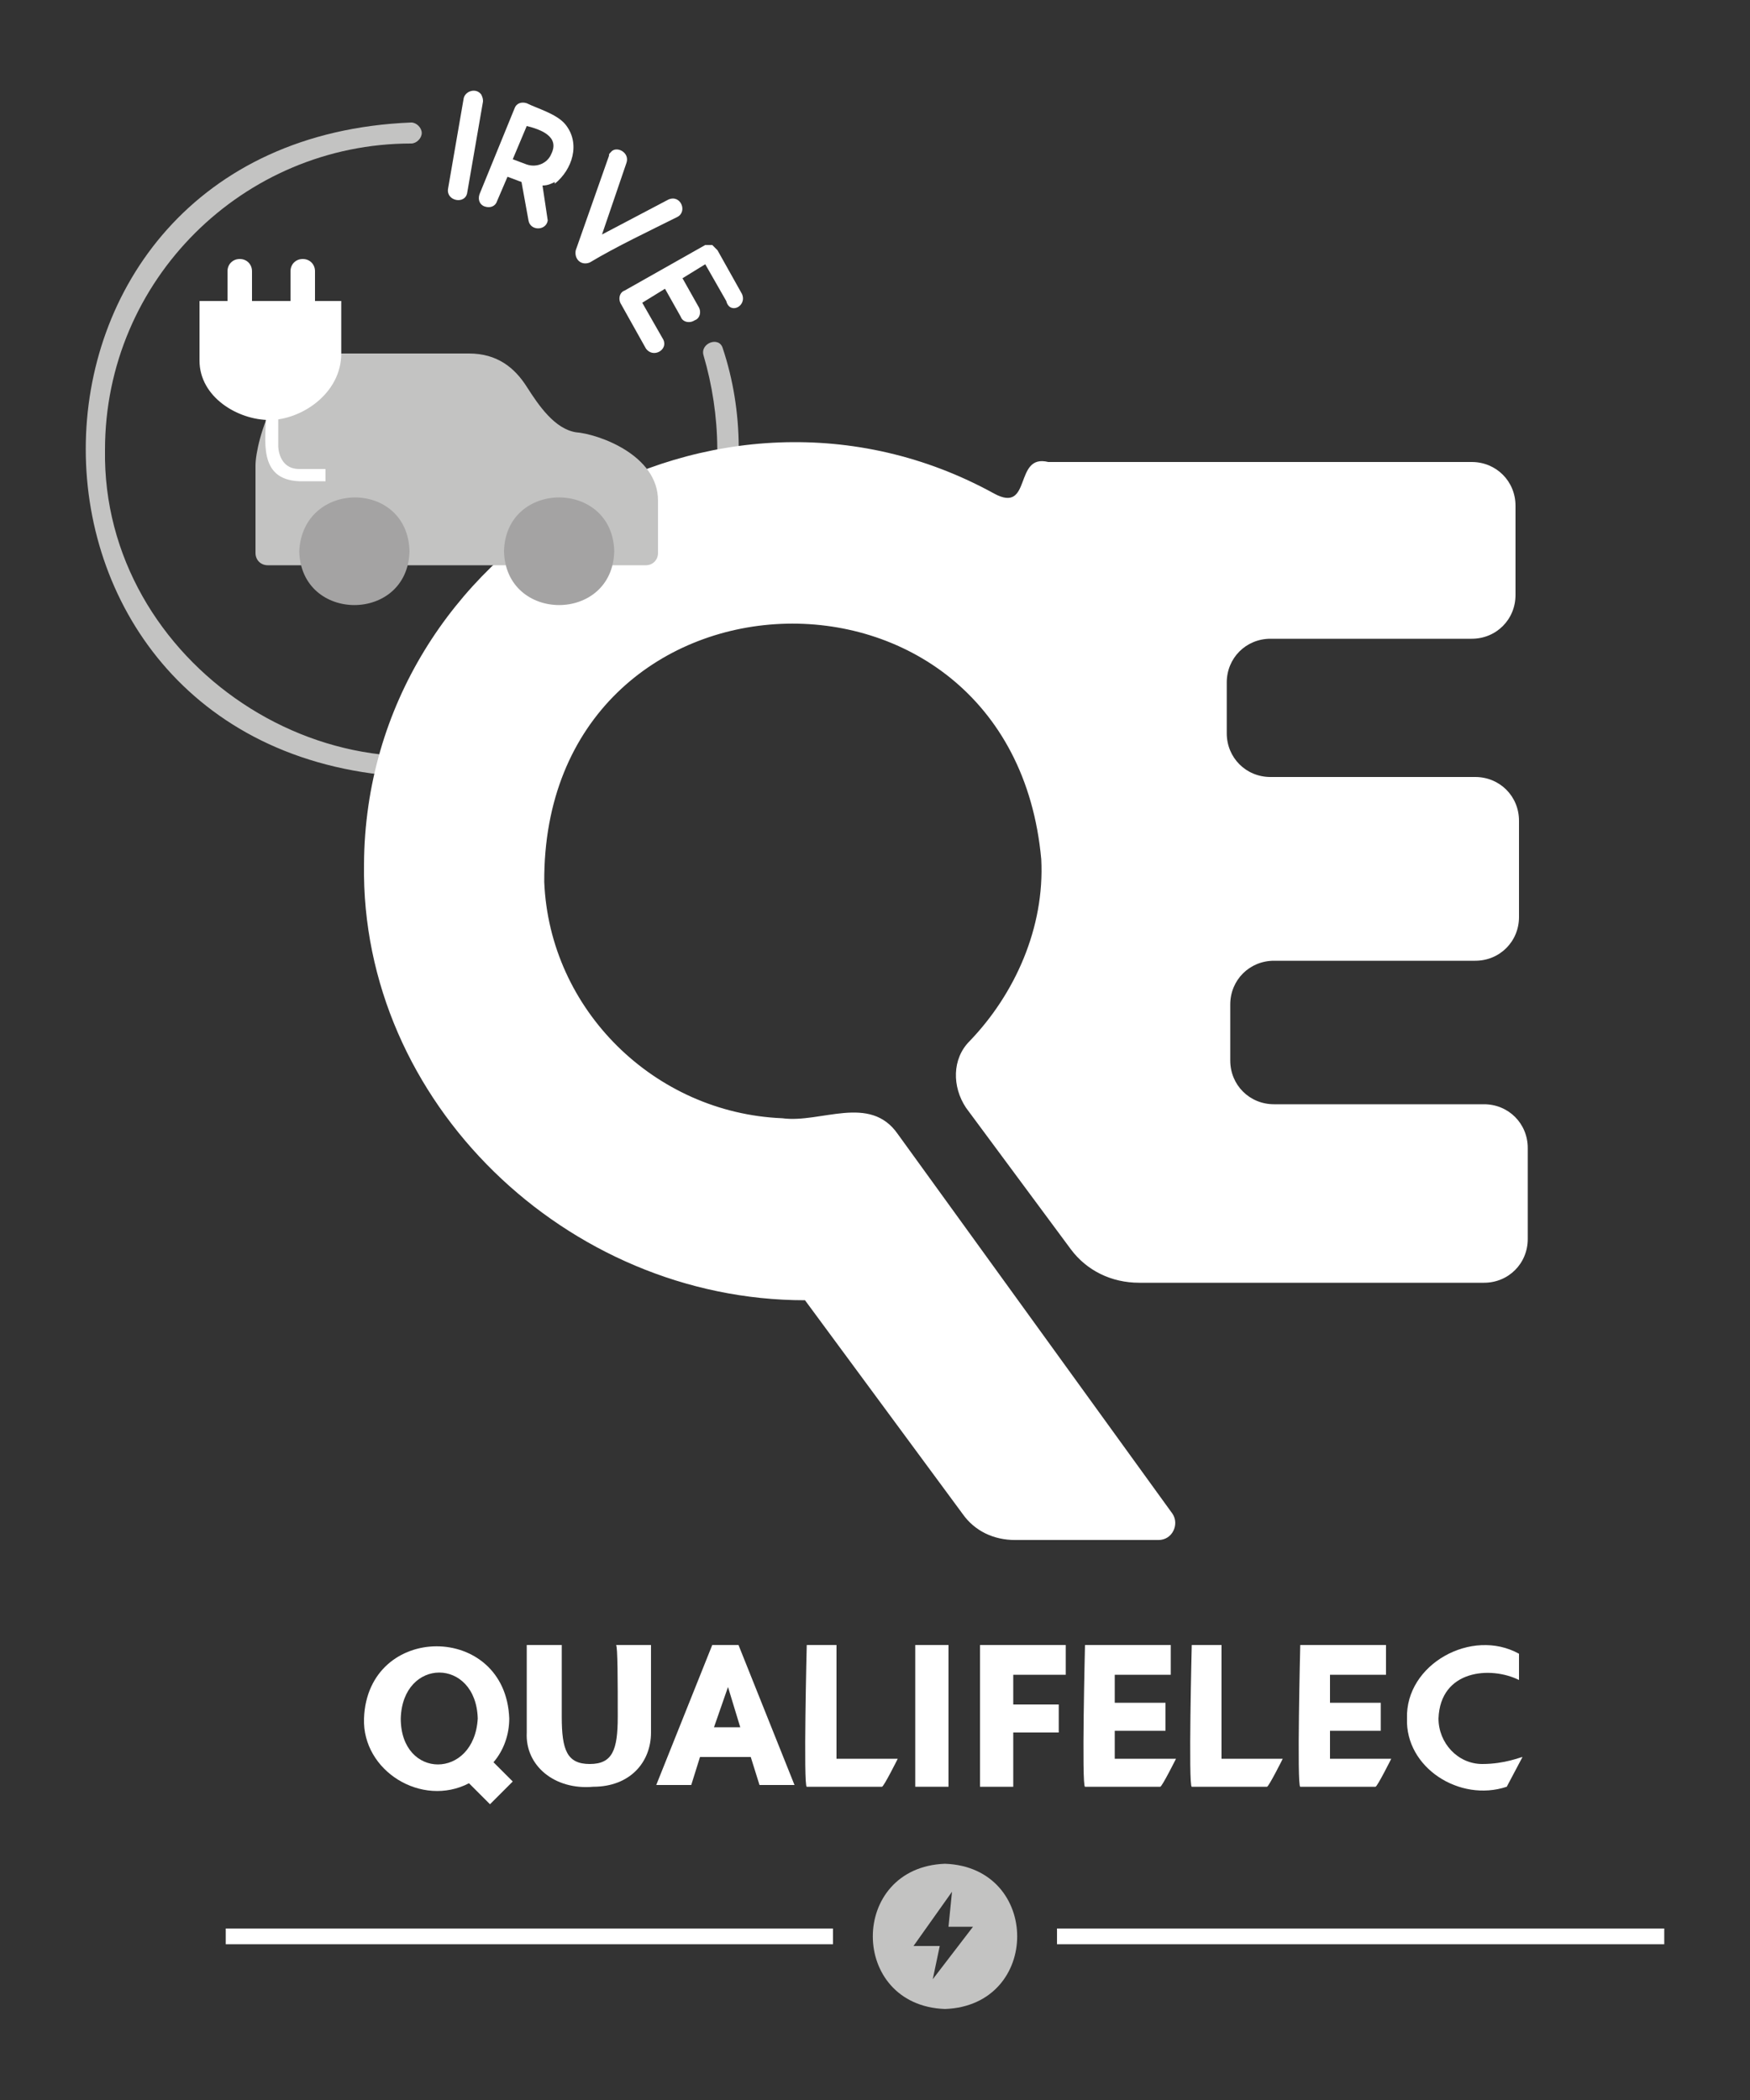 <?xml version="1.0" encoding="UTF-8"?> <svg xmlns="http://www.w3.org/2000/svg" xmlns:xlink="http://www.w3.org/1999/xlink" version="1.1" id="Calque_1" x="0px" y="0px" viewBox="0 0 100 120" style="enable-background:new 0 0 100 120;" xml:space="preserve"><rect x="0" y="0" width="100" height="120" fill="#333333" stroke="none"/> <style type="text/css"> .st0{fill:#C3C3C2;} .st1{fill:#FFFFFF;} .st2{fill:#A4A3A3;} </style> <path class="st0" d="M23.5,44.4C-1.3,43.3-1.3,8,23.5,7c0.3,0,0.6,0.3,0.6,0.6s-0.3,0.6-0.6,0.6C13.9,8.2,6,16,6,25.7 C5.8,37.9,19.1,46.8,30.3,41.8c0.3-0.1,0.7,0,0.8,0.3c0.1,0.3,0,0.7-0.3,0.8C28.5,43.9,26,44.4,23.5,44.4z"></path> <path class="st0" d="M40.8,31.7c-0.4,0-0.7-0.4-0.6-0.8c1.1-3.4,1-7.2,0-10.6c-0.2-0.7,0.9-1.1,1.1-0.4c1.2,3.6,1.2,7.6,0.1,11.3 C41.3,31.5,41,31.7,40.8,31.7z"></path> <g> <path class="st1" d="M27.5,5.4c-0.3-0.4-0.9-0.2-1,0.2c0,0-0.9,5.2-0.9,5.2c-0.1,0.7,1,0.9,1.1,0.2c0,0,0.9-5.2,0.9-5.2 C27.6,5.7,27.6,5.6,27.5,5.4z"></path> <path class="st1" d="M32.3,7.1c-0.5-0.6-1.6-0.9-2.2-1.2c-0.3-0.1-0.6,0-0.7,0.3c0,0-2,4.9-2,4.9c-0.1,0.3,0,0.6,0.3,0.7 c0.3,0.1,0.6,0,0.7-0.3c0,0,0.6-1.4,0.6-1.4l0.8,0.3l0.4,2.2c0.1,0.6,1,0.6,1.1,0l0,0l-0.3-2c0.3,0,0.5-0.1,0.7-0.2l0,0.1 C32.7,9.7,33.2,8.2,32.3,7.1z M31.5,8.8c-0.2,0.5-0.8,0.8-1.4,0.6c0,0-0.8-0.3-0.8-0.3l0.8-1.9C30.9,7.4,32,7.8,31.5,8.8z"></path> <path class="st1" d="M38.7,12.4c0.6-0.3,0.2-1.3-0.5-1c0,0-3.8,2-3.8,2l1.4-4.1c0.2-0.6-0.6-1-0.9-0.6c-0.1,0.1-0.1,0.1-0.1,0.2 l-1.9,5.4c-0.1,0.5,0.3,0.9,0.8,0.7C35.2,14.1,37.1,13.2,38.7,12.4z"></path> <path class="st1" d="M42.4,16.8l-1.4-2.5c-0.1-0.1-0.2-0.2-0.3-0.3c-0.1,0-0.3,0-0.4,0l-4.6,2.6c-0.3,0.1-0.4,0.5-0.2,0.8 c0,0,1.4,2.5,1.4,2.5c0.4,0.6,1.3,0.1,1-0.5c0,0-1.2-2.1-1.2-2.1l1.3-0.8l0.9,1.6c0.1,0.3,0.5,0.4,0.8,0.2c0.3-0.1,0.4-0.5,0.2-0.8 c0,0-0.9-1.6-0.9-1.6l1.3-0.8l1.2,2.1C41.7,18,42.7,17.5,42.4,16.8z"></path> </g> <path class="st1" d="M56.8,28.2c-15.8-8.7-35.9,3-36,21.2C20.6,63,32.4,74.3,46,74.3c0,0,9,12.2,9,12.2c0.7,1,1.8,1.5,3,1.5h8.2 c0.8,0,1.2-0.9,0.8-1.5L51.3,64.8c-1.6-2.3-4.4-0.6-6.6-0.9c-7.3-0.3-13.3-6.2-13.6-13.5c-0.1-18.9,26.7-20,28.4-1.3 c0.2,3.9-1.5,7.7-4.1,10.4c-1,1-1,2.6-0.2,3.8l6,8.1c0.9,1.2,2.3,1.9,3.9,1.9h19.7c1.4,0,2.5-1.1,2.5-2.5v-5.2 c0-1.4-1.1-2.5-2.5-2.5h-12c-1.4,0-2.5-1.1-2.5-2.5v-3.2c0-1.4,1.1-2.5,2.5-2.5h11.5c1.4,0,2.5-1.1,2.5-2.5v-5.5 c0-1.4-1.1-2.5-2.5-2.5H72.6c-1.4,0-2.5-1.1-2.5-2.5v-2.9c0-1.4,1.1-2.5,2.5-2.5h11.5c1.4,0,2.5-1.1,2.5-2.5v-5.1 c0-1.4-1.1-2.5-2.5-2.5H59.9C57.9,25.9,59,29.4,56.8,28.2z"></path> <g> <path class="st1" d="M84.7,100.8c-1.4,0-2.5-1.2-2.5-2.6c0.1-2.8,3-3,4.6-2.2v-1.5c-2.7-1.5-6.5,0.6-6.4,3.7 c-0.1,2.8,3,4.8,5.7,3.9l0.9-1.7C86.9,100.4,86,100.8,84.7,100.8z"></path> <path class="st1" d="M35.3,98.1c0,1.9-0.3,2.7-1.6,2.7c-1.3,0-1.6-0.8-1.6-2.7c0-1.9,0-4.1,0-4.1h-2c0,0,0,3.3,0,5 c-0.1,1.9,1.6,3.3,3.8,3.1c2.1,0,3.3-1.4,3.3-3.1c0-1.7,0-5,0-5h-2C35.3,94,35.3,96.2,35.3,98.1z"></path> <path class="st1" d="M29.1,98.2c-0.2-5.5-8.1-5.5-8.3,0c-0.1,3,3.3,5.1,6,3.7l1.2,1.2l1.3-1.3l-1.1-1.1 C28.8,100,29.1,99.1,29.1,98.2z M22.9,98.2c0.1-3.5,4.3-3.5,4.4,0C27.1,101.7,22.9,101.7,22.9,98.2z"></path> <path class="st1" d="M41.6,94c-0.2,0-0.8,0-0.9,0l-3.2,8h2l0.5-1.6c0.8,0,2.1,0,2.9,0l0.5,1.6h2l-3.2-8H41.6z M40.8,98.7l0.8-2.3 l0.7,2.3H40.8z"></path> <path class="st1" d="M47.9,94h-1.8c0,0-0.2,8.1,0,8.1c0.2,0,4.2,0,4.3,0s0.9-1.6,0.9-1.6h-3.5V94z"></path> <path class="st1" d="M69.9,94h-1.8c0,0-0.2,8.1,0,8.1s4.2,0,4.3,0s0.9-1.6,0.9-1.6h-3.5V94z"></path> <path class="st1" d="M63.7,98.9h2.9v-1.6h-2.9v-1.6h3.2V94c-1.1,0-3.8,0-4.9,0c0,0-0.2,8.1,0,8.1c0.2,0,4.2,0,4.3,0 c0.1,0,0.9-1.6,0.9-1.6h-3.5V98.9z"></path> <rect x="52.3" y="94" class="st1" width="1.9" height="8.1"></rect> <path class="st1" d="M56,94c0,2.5,0,5.6,0,8.1h1.9V99h2.6v-1.6h-2.6v-1.7h3V94C59.7,94,57.1,94,56,94z"></path> <path class="st1" d="M76,98.9h2.9v-1.6H76v-1.6h3.2V94c-1.1,0-3.8,0-4.9,0c0,0-0.2,8.1,0,8.1c0.2,0,4.2,0,4.3,0 c0.1,0,0.9-1.6,0.9-1.6H76V98.9z"></path> </g> <path class="st0" d="M54,106.5c-5.5,0.2-5.5,8.1,0,8.3C59.5,114.6,59.5,106.7,54,106.5z M53.3,113.1l0.4-1.9h-1.5l2.2-3.1l-0.2,2 h1.4L53.3,113.1z"></path> <rect x="12.9" y="110.2" class="st1" width="34.7" height="0.9"></rect> <rect x="60.4" y="110.2" class="st1" width="34.7" height="0.9"></rect> <path class="st0" d="M19.6,20.2c0,0,5.6,0,7.2,0s2.6,0.8,3.3,1.9c0.7,1.1,1.6,2.4,2.8,2.6c1.3,0.1,4.7,1.3,4.7,3.9v3 c0,0.4-0.3,0.7-0.7,0.7H15.3c-0.4,0-0.7-0.3-0.7-0.7v-5C14.6,25.3,15.9,20.2,19.6,20.2z"></path> <path class="st2" d="M23.4,31.5c-0.1,4.1-6.2,4.1-6.3,0C17.3,27.4,23.3,27.4,23.4,31.5z"></path> <path class="st2" d="M35.1,31.5c-0.1,4.1-6.2,4.1-6.3,0C28.9,27.4,35,27.4,35.1,31.5z"></path> <path class="st1" d="M19.6,17.2h-8.2c0,0,0,1.3,0,3.4s2.2,3.4,4,3.4s4.1-1.5,4.1-3.8V17.2z"></path> <path class="st1" d="M13.7,18.4c-0.4,0-0.7-0.3-0.7-0.7c0,0,0-2.2,0-2.2c0-0.4,0.3-0.7,0.7-0.7c0.4,0,0.7,0.3,0.7,0.7v2.2 C14.4,18.1,14.1,18.4,13.7,18.4z"></path> <path class="st1" d="M17.3,18.4c-0.4,0-0.7-0.3-0.7-0.7c0,0,0-2.2,0-2.2c0-0.4,0.3-0.7,0.7-0.7c0.4,0,0.7,0.3,0.7,0.7v2.2 C18,18.1,17.7,18.4,17.3,18.4z"></path> <path class="st1" d="M18.6,27.5h-1.5c-2.4-0.1-1.9-2.4-1.9-3.9h0.7v1.9c0,0,0,1.3,1.2,1.3h1.5V27.5z"></path> </svg> 